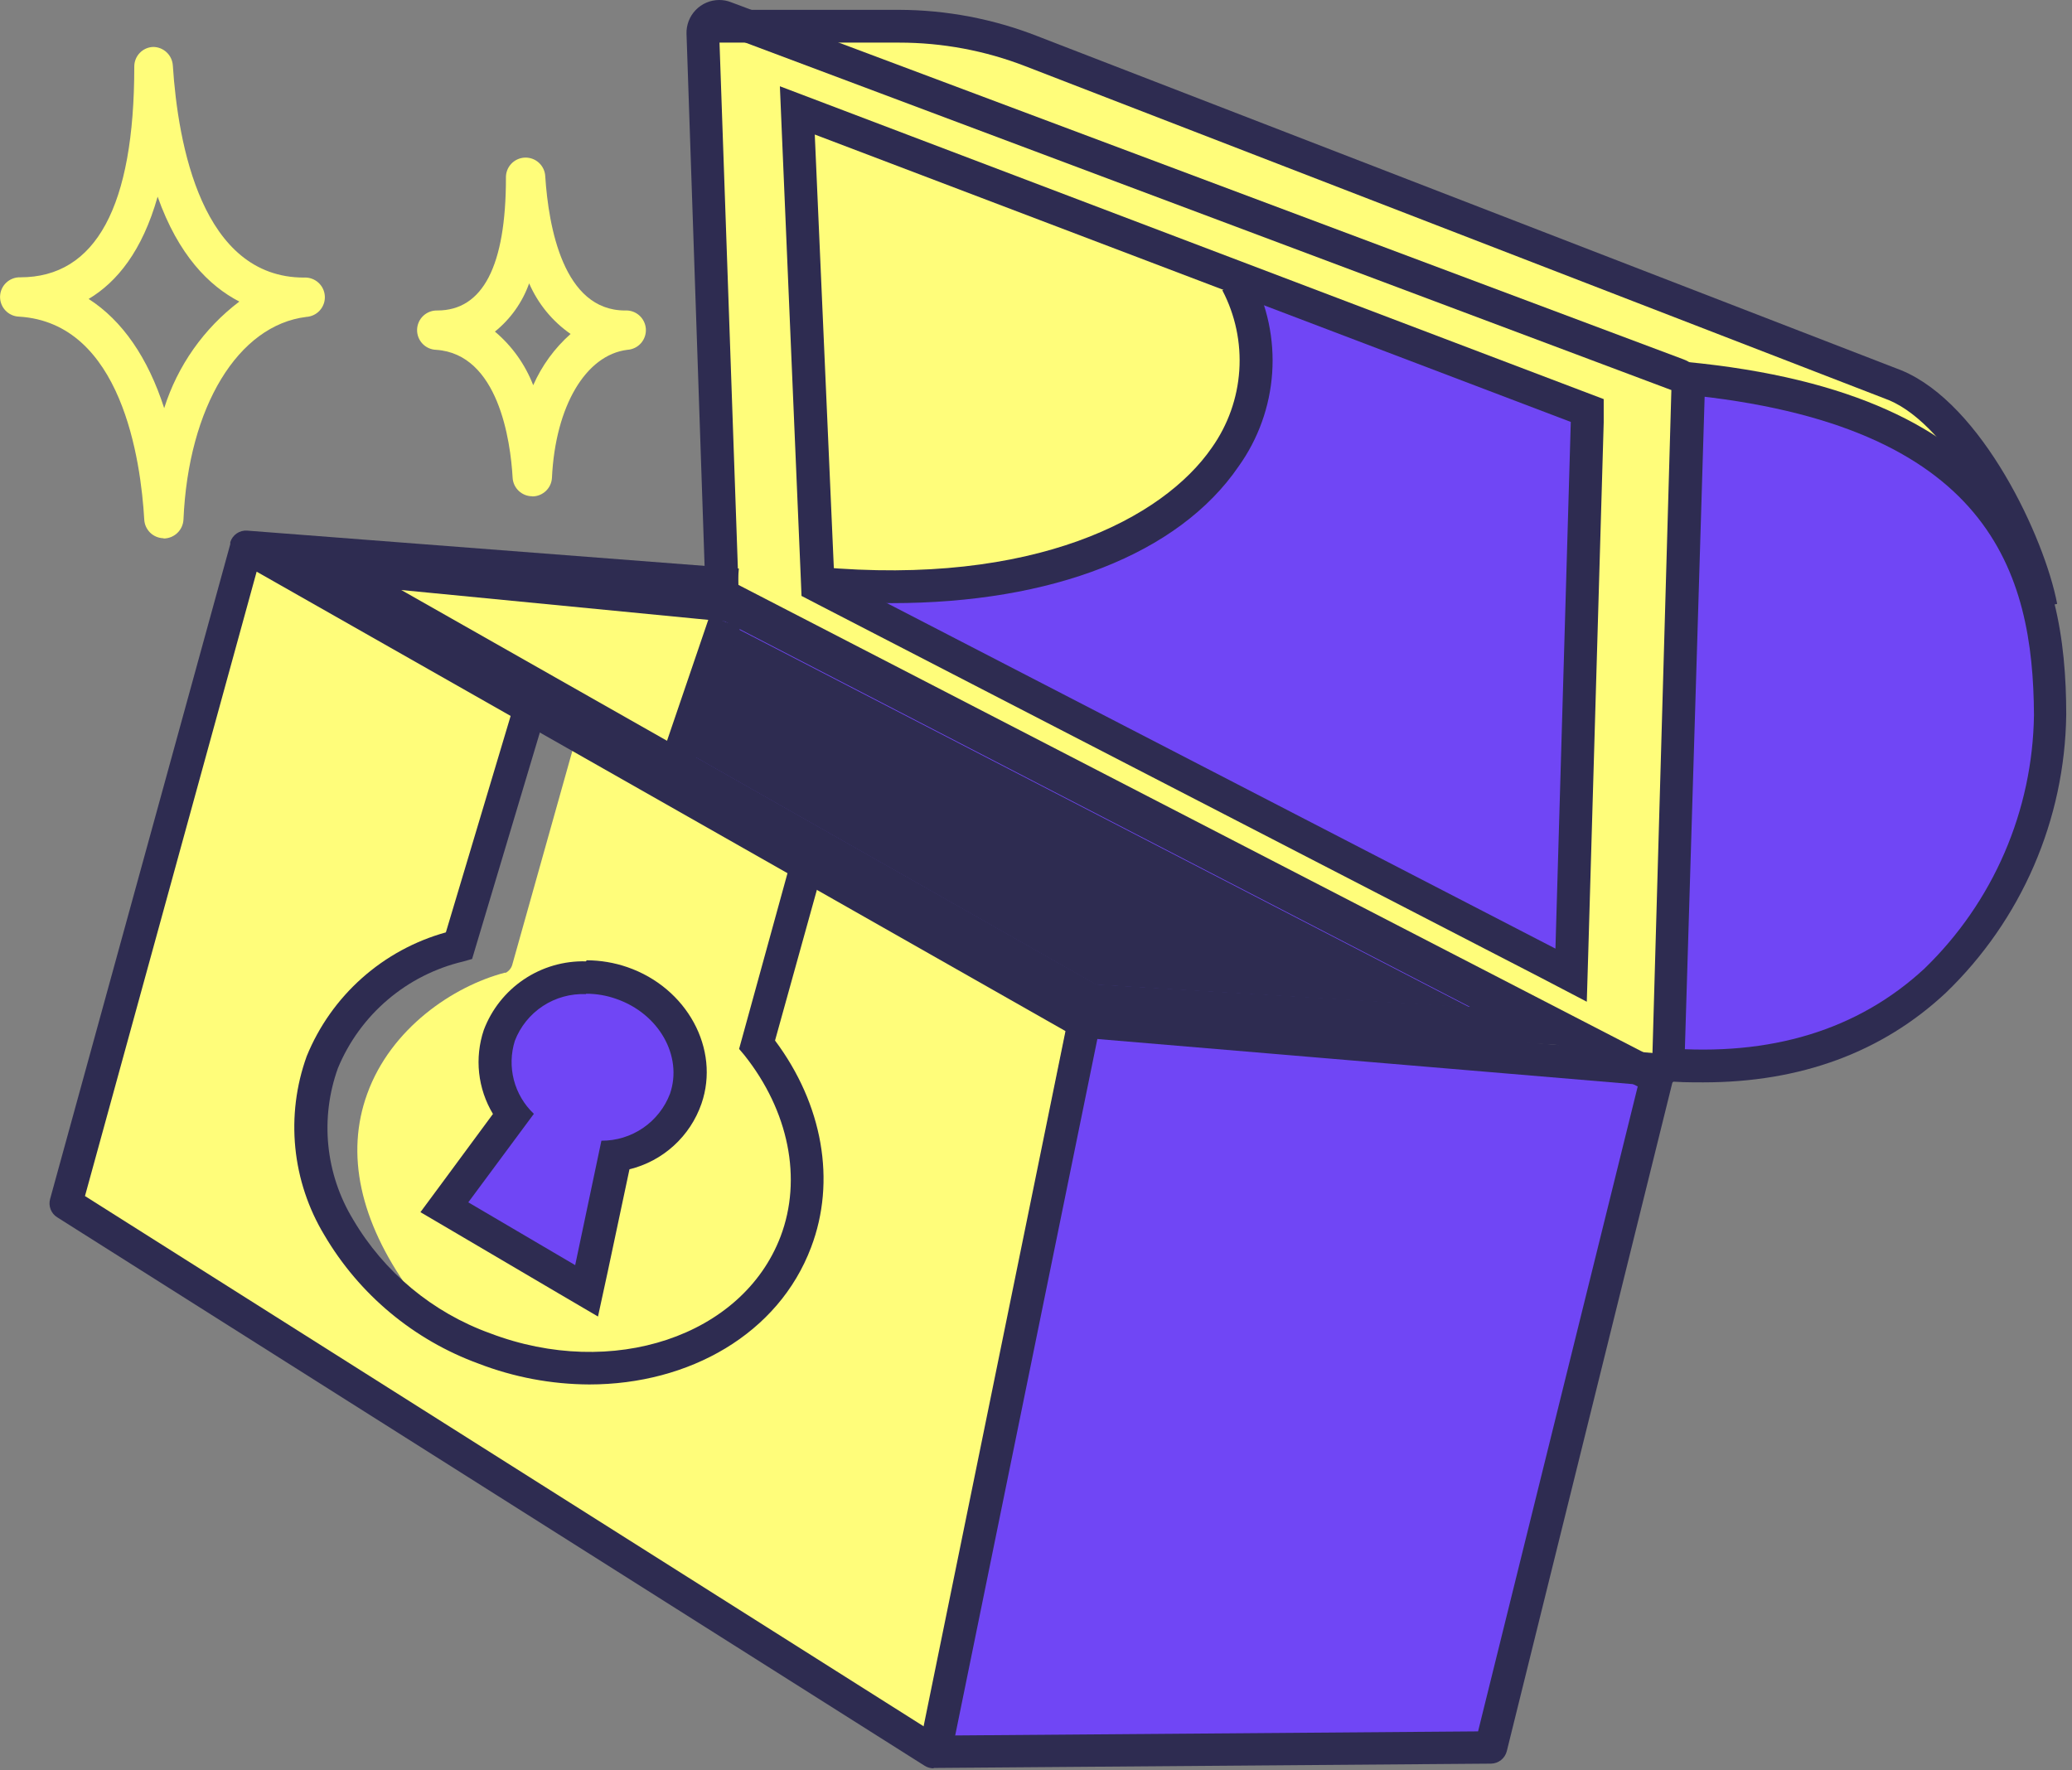 <svg width="158" height="135" viewBox="0 0 158 135" fill="none" xmlns="http://www.w3.org/2000/svg">
<rect x="0" y="0" width="158" height="135" fill="#808080" stroke="none"/>
<g clip-path="url(#clip0_17_1581)">
<path d="M40.59 37.85C40.207 37.851 39.839 37.705 39.56 37.443C39.281 37.181 39.113 36.822 39.09 36.44C38.93 33.6 38 27 33.26 26.68C32.862 26.668 32.486 26.499 32.213 26.209C31.94 25.919 31.793 25.533 31.805 25.135C31.817 24.737 31.986 24.36 32.276 24.087C32.566 23.815 32.952 23.668 33.35 23.68C36.82 23.68 38.58 20.28 38.58 13.57C38.567 13.172 38.712 12.785 38.984 12.495C39.256 12.204 39.632 12.033 40.03 12.02C40.428 12.007 40.815 12.152 41.105 12.424C41.396 12.696 41.567 13.072 41.58 13.47C41.83 17.28 42.95 23.68 47.66 23.68C48.058 23.656 48.449 23.791 48.747 24.056C49.045 24.32 49.226 24.692 49.25 25.09C49.274 25.488 49.139 25.879 48.874 26.177C48.61 26.475 48.238 26.656 47.84 26.68C44.66 27.07 42.35 30.99 42.09 36.43C42.072 36.814 41.908 37.176 41.63 37.442C41.353 37.708 40.984 37.858 40.6 37.86L40.59 37.85ZM37.74 25.29C39.042 26.386 40.047 27.793 40.66 29.38C41.318 27.887 42.29 26.553 43.51 25.47C42.118 24.502 41.024 23.165 40.35 21.61C39.837 23.054 38.934 24.328 37.74 25.29V25.29Z" fill="#FFFD7A"/>
<path d="M12.45 41.05C12.074 41.038 11.717 40.885 11.448 40.623C11.18 40.359 11.02 40.005 11 39.63C10.74 35.13 9.29 24.63 1.46 24.15C1.263 24.144 1.069 24.099 0.889 24.019C0.71 23.938 0.548 23.822 0.413 23.679C0.14 23.389 -0.007 23.003 0.005 22.605C0.017 22.207 0.186 21.83 0.476 21.558C0.766 21.285 1.152 21.138 1.55 21.15C7.31 21.15 10.24 15.74 10.24 5.08C10.237 4.69 10.388 4.314 10.659 4.034C10.93 3.753 11.3 3.59 11.69 3.58C12.072 3.584 12.438 3.733 12.714 3.997C12.991 4.26 13.157 4.619 13.18 5C13.57 11 15.39 21.17 23.18 21.17C23.377 21.158 23.574 21.185 23.761 21.25C23.947 21.314 24.119 21.415 24.267 21.546C24.415 21.677 24.535 21.835 24.621 22.013C24.708 22.19 24.758 22.383 24.77 22.58C24.782 22.777 24.755 22.974 24.69 23.161C24.626 23.347 24.525 23.519 24.394 23.667C24.263 23.815 24.105 23.935 23.927 24.021C23.75 24.108 23.557 24.158 23.36 24.17C18.17 24.8 14.36 31.01 13.99 39.64C13.967 40.022 13.801 40.382 13.525 40.647C13.249 40.912 12.883 41.063 12.5 41.07L12.45 41.05ZM6.76 22.8C9.33 24.45 11.28 27.28 12.52 31.13C13.542 27.892 15.544 25.051 18.25 23C15.93 21.8 13.6 19.45 12.02 15C10.85 19.14 8.92 21.51 6.76 22.8Z" fill="#FFFD7A"/>
<path d="M123.91 79.5L57.25 44.16L55.89 4.16L126.43 30.6L126.22 78.12C126.219 78.391 126.148 78.657 126.014 78.892C125.88 79.127 125.688 79.324 125.455 79.463C125.223 79.602 124.958 79.678 124.687 79.685C124.417 79.691 124.149 79.628 123.91 79.5V79.5Z" fill="#FFFD7A"/>
<path d="M124.65 81.69C124.064 81.688 123.488 81.544 122.97 81.27L55.3 45.38L53.79 1.2L128.43 29.2L128.22 78.11C128.215 79.054 127.837 79.958 127.168 80.625C126.499 81.292 125.594 81.667 124.65 81.67V81.69ZM59.21 42.93L124.21 77.4L124.41 31.98L58 7.05L59.21 42.93Z" fill="#FFFD7A"/>
<path d="M120.65 30.78L119.4 73.44L63.4 44.49C64.4 44.49 65.4 44.56 66.29 44.56C79.43 44.56 89.29 40.96 93.85 34.34C95.144 32.435 95.962 30.248 96.235 27.961C96.508 25.675 96.229 23.356 95.42 21.2L120.65 30.78Z" fill="#7046F5"/>
<path d="M68.56 3C71.885 3.001 75.18 3.618 78.28 4.82L144.13 30.34C146.37 31.27 148.55 33.75 150.33 36.65C145.95 32.79 138.92 29.8 127.68 28.77L59 3H68.56Z" fill="#FFFD7A"/>
<path d="M56 45.59L121.88 79.62L82.75 76.9L23.17 43.06L56 45.59Z" fill="#FFFD7A"/>
<path d="M57 80.3C60.46 84.64 61.5 89.9 59.8 94.38C59.041 96.279 57.865 97.984 56.359 99.369C54.853 100.753 53.056 101.782 51.1 102.38C46.6 103.835 41.733 103.672 37.34 101.92C35.113 101.08 33.039 99.88 31.2 98.37C27.44 93.11 26.34 88 28 83.43C29.8 78.43 34.56 75.22 38.48 74.19H38.57C38.687 74.128 38.791 74.042 38.875 73.939C38.96 73.836 39.022 73.718 39.06 73.59L43.72 57L60.34 66.44L56.77 79.41C56.734 79.566 56.737 79.728 56.777 79.883C56.817 80.038 56.893 80.181 57 80.3V80.3Z" fill="#FFFD7A"/>
<path d="M70.5 132L6.19 91.33L19.4 43.22L39.2 54.47L34.2 71.31C31.844 71.954 29.668 73.132 27.842 74.754C26.015 76.376 24.588 78.397 23.67 80.66C20.33 89.43 26.14 99.8 36.67 103.78C39.328 104.806 42.151 105.341 45 105.36C47.285 105.366 49.556 104.994 51.72 104.26C53.954 103.572 56.006 102.392 57.724 100.807C59.443 99.222 60.784 97.272 61.65 95.1C63.55 90.1 62.51 84.28 58.86 79.46L62.17 67.46L81.33 78.4L70.5 132Z" fill="#FFFD7A"/>
<path d="M112.9 132.29L72.42 132.61L83.25 78.94L126.16 82.26L112.9 132.29Z" fill="#7046F5"/>
<path d="M146.82 74.12C141.75 78.79 135.07 80.83 126.99 80.18L128.59 29.26C152.41 31.72 155.59 41.07 155.36 54.53C155.24 59.94 153.12 68.32 146.82 74.12Z" fill="#7046F5"/>
<path d="M83.54 76.08L112 77.81H112.06C112.285 77.811 112.503 77.736 112.68 77.597C112.857 77.459 112.983 77.265 113.036 77.046C113.089 76.828 113.067 76.598 112.973 76.394C112.88 76.189 112.72 76.022 112.52 75.92L55.74 46.53C55.629 46.468 55.507 46.431 55.38 46.42L30.69 44C30.464 43.98 30.238 44.038 30.049 44.165C29.86 44.291 29.72 44.477 29.651 44.694C29.582 44.91 29.589 45.144 29.671 45.356C29.753 45.568 29.904 45.745 30.1 45.86L83.11 76C83.246 76.056 83.393 76.083 83.54 76.08V76.08Z" fill="#7046F5"/>
<path d="M27.58 44.31L55.15 46.98L51.46 57.85L27.58 44.31Z" fill="#FFFD7A"/>
<path d="M83.75 74.59L52.59 56.92L55.57 48.13L109.76 76.17L83.75 74.59Z" fill="#2E2C51"/>
<path d="M55.86 48.84L107.43 75.53L83.9 74.09L53.2 56.69L55.86 48.84V48.84ZM55.28 47.42L54.91 48.52L52.25 56.37L51.99 57.15L52.7 57.56L83.4 75L83.61 75.12H83.84L107.37 76.55L112.09 76.84L107.89 74.67L56.32 48L55.32 47.47L55.28 47.42Z" fill="#2E2C51"/>
<path d="M47.3 75.23C45.543 74.609 43.62 74.648 41.89 75.34C41.069 75.658 40.325 76.15 39.711 76.782C39.096 77.413 38.626 78.17 38.33 79C37.995 80.013 37.922 81.095 38.118 82.144C38.313 83.193 38.772 84.176 39.45 85L34.94 91.11C34.856 91.223 34.797 91.352 34.767 91.49C34.736 91.627 34.735 91.769 34.764 91.907C34.792 92.045 34.849 92.175 34.931 92.289C35.013 92.404 35.118 92.499 35.24 92.57L43.38 97.35C43.533 97.445 43.71 97.493 43.89 97.49C44.027 97.489 44.163 97.461 44.29 97.41C44.436 97.347 44.565 97.249 44.666 97.125C44.767 97.002 44.837 96.856 44.87 96.7L46.69 87.93C47.877 87.795 49.004 87.331 49.942 86.591C50.88 85.851 51.593 84.863 52 83.74C53.2 80.35 51.08 76.53 47.3 75.23Z" fill="#7046F5"/>
<path d="M50.15 83.09C49.813 83.958 49.219 84.702 48.446 85.222C47.674 85.743 46.761 86.014 45.83 86C45.608 86.008 45.395 86.091 45.224 86.234C45.054 86.377 44.937 86.573 44.89 86.79L43.19 94.92L39.52 92.76L44.34 85.54C44.466 85.349 44.523 85.121 44.501 84.894C44.479 84.666 44.38 84.453 44.22 84.29C42.75 82.8 42.44 81.94 42.9 80.61C43.057 80.1 43.337 79.636 43.716 79.259C44.094 78.883 44.559 78.605 45.07 78.45C46.357 78.11 47.719 78.187 48.96 78.67V78.67C49.542 79.229 49.96 79.935 50.17 80.714C50.38 81.493 50.373 82.315 50.15 83.09V83.09Z" fill="#7046F5"/>
<path d="M54.84 2.5L127.45 29.75L126 80.61L56.31 44.61L54.84 2.5ZM54.84 -5.40842e-06C54.506 0.001 54.175 0.069 53.868 0.201C53.56 0.332 53.282 0.523 53.05 0.764C52.818 1.004 52.636 1.289 52.516 1.601C52.396 1.913 52.339 2.246 52.35 2.58L53.78 44.69C53.792 45.135 53.924 45.569 54.162 45.945C54.399 46.322 54.734 46.627 55.13 46.83L124.82 82.83C125.171 83.015 125.563 83.111 125.96 83.11C126.407 83.109 126.845 82.988 127.23 82.76C127.595 82.547 127.9 82.244 128.116 81.88C128.331 81.516 128.449 81.103 128.46 80.68L130 29.82C130.016 29.299 129.868 28.787 129.578 28.354C129.287 27.922 128.868 27.592 128.38 27.41L55.72 0.16C55.439 0.052 55.141 -0.002 54.84 -5.40842e-06V-5.40842e-06Z" fill="#2E2C51"/>
<path d="M62.13 10.26L119.78 32.18L118.61 72.35L63.61 43.92L62.13 10.26ZM59.47 6.58L59.63 10.37L61.06 44L61.12 45.45L62.41 46.12L117.46 74.55L121 76.4L121.12 72.4L122.29 32.22V30.44L120.63 29.81L63 7.92L59.47 6.58Z" fill="#2E2C51"/>
<path d="M129.89 82.55C128.89 82.55 127.82 82.55 126.76 82.42L126.96 79.93C135.04 80.59 141.69 78.55 146.74 73.88C149.341 71.366 151.419 68.361 152.854 65.04C154.288 61.719 155.052 58.147 155.1 54.53C155.04 43.7 151.81 32.33 128.32 30.08L128.56 27.6C154.18 30.05 157.56 43.27 157.56 54.51C157.508 58.474 156.671 62.389 155.097 66.028C153.523 69.667 151.244 72.957 148.39 75.71C143.53 80.26 137.3 82.55 129.89 82.55Z" fill="#2E2C51"/>
<path d="M154.38 46.52C153.38 41.52 148.81 32.52 144.04 30.52L78.19 5.05C75.122 3.86 71.86 3.25 68.57 3.25H53.85V0.75H68.57C72.17 0.761 75.737 1.439 79.09 2.75L145 28.25C151.16 30.8 155.92 41.04 156.87 46.06L154.38 46.52Z" fill="#2E2C51"/>
<path d="M68 46C66.113 46 64.173 45.907 62.18 45.72L62.41 43.24C78.87 44.73 88.7 39.52 92.41 34.14C93.637 32.408 94.361 30.37 94.502 28.253C94.643 26.135 94.196 24.02 93.21 22.14L95.45 21.04C96.646 23.317 97.186 25.881 97.009 28.447C96.832 31.012 95.946 33.478 94.45 35.57C89.87 42.27 80.19 46 68 46Z" fill="#2E2C51"/>
<path d="M71.19 134.87C70.954 134.867 70.722 134.802 70.52 134.68L4.36 92.84C4.133 92.697 3.957 92.485 3.86 92.234C3.763 91.984 3.749 91.709 3.82 91.45L17.56 41.5V41.35C17.643 41.079 17.816 40.844 18.051 40.684C18.285 40.524 18.567 40.448 18.85 40.47L56.34 43.36L56.15 45.86L24.27 43.4L82.83 76.66L126.59 80.36C126.77 80.372 126.945 80.424 127.103 80.512C127.26 80.6 127.396 80.722 127.5 80.87C127.601 81.013 127.671 81.177 127.706 81.349C127.74 81.521 127.738 81.699 127.7 81.87L114.9 133.56C114.832 133.828 114.678 134.066 114.461 134.238C114.244 134.41 113.977 134.505 113.7 134.51L71.2 134.84L71.19 134.87ZM6.48 91.22L71.55 132.37L112.71 132.05L124.92 82.72L82.34 79.13C82.16 79.117 81.985 79.062 81.83 78.97L19.57 43.6L6.48 91.22Z" fill="#2E2C51"/>
<path d="M81.41 77.855L70.038 133.578L72.488 134.078L83.86 78.355L81.41 77.855Z" fill="#2E2C51"/>
<path d="M30.6 45L55.28 47.4L112.09 76.79L83.61 75.08L30.6 45ZM19.14 41.4L29.36 47.2L82.36 77.25L82.87 77.54H83.44L111.93 79.28L123.73 80L113.23 74.56L56.43 45.2L56 45H55.52L30.83 42.6L19.14 41.4Z" fill="#2E2C51"/>
<path d="M54.097 47.015L50.325 58.08L52.692 58.887L56.463 47.822L54.097 47.015Z" fill="#2E2C51"/>
<path d="M44.94 105.59C42.05 105.578 39.186 105.039 36.49 104C31.557 102.198 27.403 98.737 24.74 94.21C23.512 92.177 22.753 89.896 22.519 87.533C22.286 85.169 22.583 82.784 23.39 80.55C24.32 78.271 25.76 76.235 27.599 74.599C29.439 72.962 31.628 71.769 34 71.11L39.32 53.33L41.71 54.05L36 73.14L35.33 73.33C33.206 73.831 31.232 74.829 29.57 76.243C27.908 77.656 26.605 79.444 25.77 81.46C25.089 83.347 24.838 85.364 25.037 87.36C25.236 89.357 25.88 91.284 26.92 93C29.285 97.029 32.985 100.104 37.38 101.69C46.69 105.23 56.62 101.92 59.52 94.31C61.19 89.91 60.15 84.73 56.75 80.46L56.36 80L60.3 65.69L62.71 66.36L59.1 79.36C62.74 84.23 63.77 90.08 61.85 95.13C59.37 101.72 52.57 105.59 44.94 105.59Z" fill="#2E2C51"/>
<path d="M44.7 75.79C45.477 75.789 46.248 75.921 46.98 76.18C50.24 77.3 52.08 80.54 51.09 83.42C50.687 84.478 49.97 85.388 49.035 86.028C48.1 86.668 46.993 87.007 45.86 87L43.86 96.49L35.71 91.7L40.71 84.95C39.971 84.251 39.443 83.358 39.186 82.373C38.93 81.388 38.956 80.351 39.26 79.38C39.678 78.294 40.425 77.367 41.397 76.728C42.37 76.089 43.518 75.772 44.68 75.82L44.7 75.79ZM44.68 73.32C42.998 73.276 41.344 73.757 39.949 74.696C38.553 75.635 37.483 76.986 36.89 78.56C36.537 79.614 36.416 80.732 36.537 81.837C36.658 82.942 37.017 84.007 37.59 84.96L33.71 90.22L32.06 92.45L34.46 93.86L42.6 98.65L45.6 100.41L46.34 97L48 89.18C49.26 88.871 50.422 88.252 51.381 87.378C52.34 86.505 53.065 85.405 53.49 84.18C54.93 80.01 52.39 75.33 47.83 73.76C46.836 73.418 45.792 73.243 44.74 73.24L44.68 73.32Z" fill="#2E2C51"/>
</g>
<defs>
<clipPath id="clip0_17_1581">
<rect width="157.6" height="134.87" fill="white"/>
</clipPath>
</defs>
</svg>
